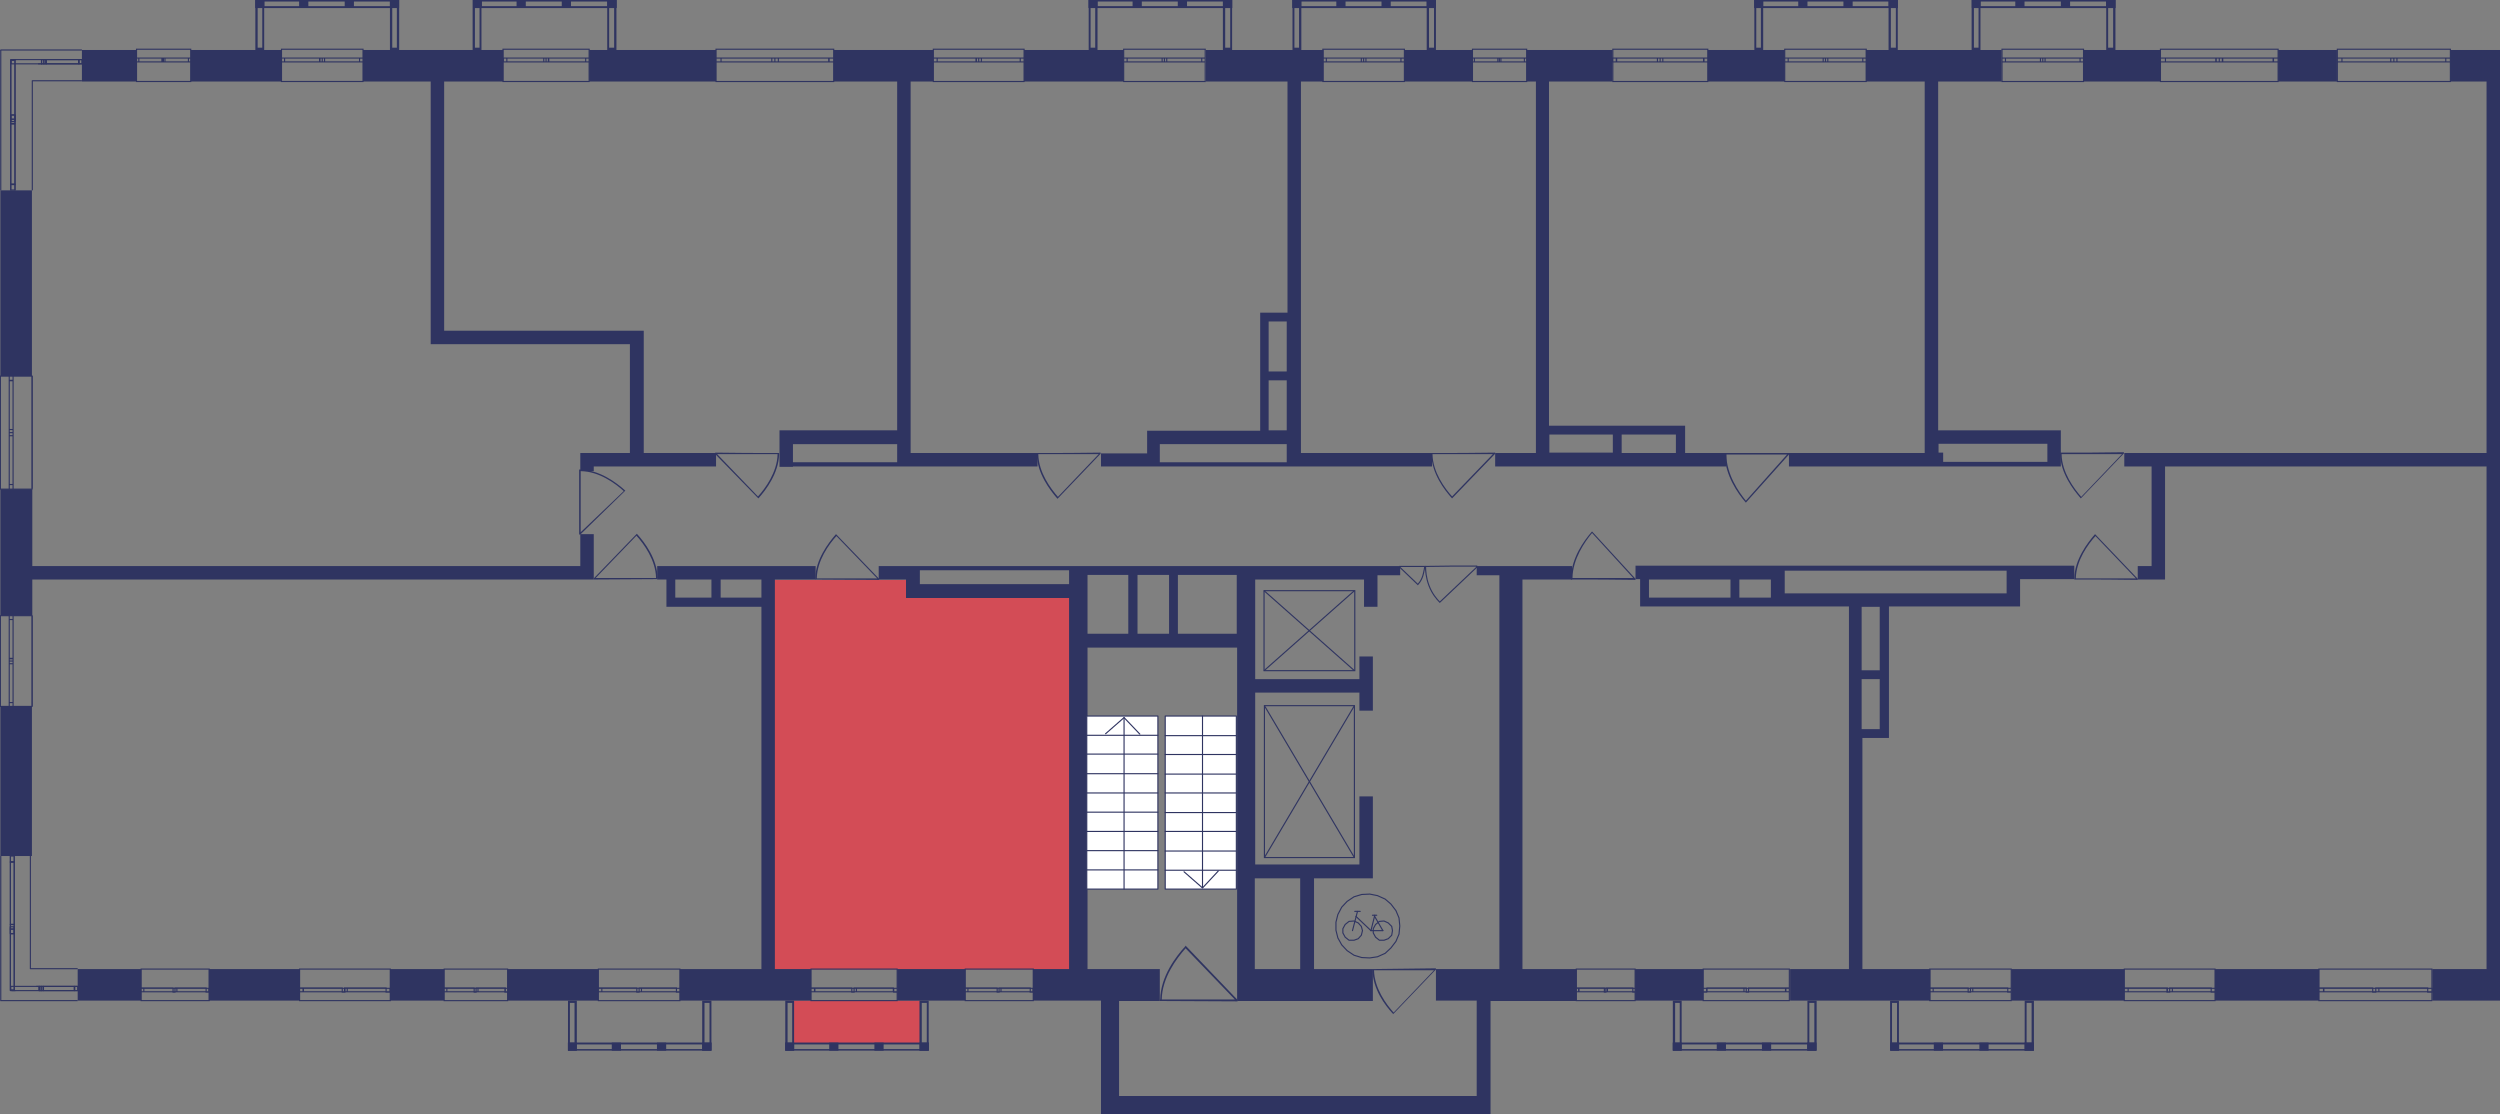 <?xml version="1.0" encoding="utf-8"?>
<!-- Generator: Adobe Illustrator 22.1.0, SVG Export Plug-In . SVG Version: 6.00 Build 0)  -->
<svg version="1.1" id="Слой_6" xmlns="http://www.w3.org/2000/svg" xmlns:xlink="http://www.w3.org/1999/xlink" x="0px" y="0px"
	 viewBox="0 0 650.1 289.7" style="enable-background:new 0 0 650.1 289.7;" xml:space="preserve">
<rect x="0" y="0" width="650.1" height="289.7" fill="#808080" stroke="none"/>
<rect x="206.1" y="260.2" style="fill:#D34C56;" width="33.2" height="11.1"/>
<path style="fill:#D34C56;" d="M280.4,154.3c-14.5,0-29,0-43.6,0c0-1.2,0-2.4,0-3.5c-12.2,0-24.3,0-36.5,0
	c-0.4,19.2-0.8,38.5-1.2,57.7c0,2,0,3.9,0,5.9c0,12.6,0,25.1,0,37.7c27.1,0,54.2,0,81.3,0c0-13.3,0-26.7,0-40c0-2,0-3.9,0-5.9
	C280.4,188.8,280.4,171.5,280.4,154.3z"/>
<g>
	<rect x="576" y="252" style="fill:#2F3461;" width="27.1" height="8.2"/>
	<rect x="523" y="252" style="fill:#2F3461;" width="29.4" height="8.2"/>
	<rect x="425.2" y="252" style="fill:#2F3461;" width="17.7" height="8.2"/>
	<rect x="233.3" y="252" style="fill:#2F3461;" width="17.7" height="8.2"/>
	<rect x="132" y="252" style="fill:#2F3461;" width="23.6" height="8.2"/>
	<rect x="101.4" y="252" style="fill:#2F3461;" width="14.1" height="8.2"/>
	<rect x="54.3" y="252" style="fill:#2F3461;" width="23.6" height="8.2"/>
	<rect x="20.2" y="252" style="fill:#2F3461;" width="16.5" height="8.2"/>
	<rect x="21.3" y="13" style="fill:#2F3461;" width="14.1" height="8.2"/>
	<rect x="49.6" y="13" style="fill:#2F3461;" width="23.6" height="8.2"/>
	<polygon style="fill:#2F3461;" points="112,21.2 112,86 112,89.5 115.5,89.5 163.8,89.5 163.8,117.8 150.9,117.8 150.9,120.1 
		150.9,121.3 150.9,122.5 154.4,122.5 154.4,121.3 186.2,121.3 186.2,117.8 167.4,117.8 167.4,86 165,86 163.8,86 115.5,86 
		115.5,21.2 130.9,21.2 130.9,13 94.4,13 94.4,21.2 	"/>
	<rect x="153.2" y="13" style="fill:#2F3461;" width="33" height="8.2"/>
	<rect x="266.3" y="13" style="fill:#2F3461;" width="25.9" height="8.2"/>
	<rect x="365.2" y="13" style="fill:#2F3461;" width="17.7" height="8.2"/>
	<rect x="444.1" y="13" style="fill:#2F3461;" width="20" height="8.2"/>
	<rect x="541.8" y="13" style="fill:#2F3461;" width="20" height="8.2"/>
	<rect x="592.4" y="13" style="fill:#2F3461;" width="15.3" height="8.2"/>
	<polygon style="fill:#2F3461;" points="637.2,13 637.2,21.2 646.6,21.2 646.6,117.8 563,117.8 559.5,117.8 552.4,117.8 
		552.4,121.3 559.5,121.3 559.5,147.2 555.9,147.2 555.9,150.7 563,150.7 563,149.5 563,147.2 563,121.3 646.6,121.3 646.6,252 
		632.5,252 632.5,260.2 650.1,260.2 650.1,253.2 650.1,252 650.1,21.2 650.1,18.8 650.1,13 	"/>
	<path style="fill:#2F3461;" d="M484.1,191.9h7.1v-1.2v-1.2v-31.8h34.1v-2.4v-1.2v-3.5h14.1v-3.5H523h-1.2h-57.7h-3.5h-35.3v3.5h1.2
		v4.7v2.4h2.4h31.8h2.4h17.7v17.7v2.4V252h-15.3v8.2h36.5V252h-17.7V191.9z M484.1,189.6v-13h4.7v13H484.1z M428.8,150.7H450v4.7
		h-21.2V150.7z M452.3,155.4v-4.7h8.2v3.5v1.2H452.3z M464.1,154.3v-3.5v-2.4h57.7v2.4v3.5h-37.7h-3.5H464.1z M488.8,157.8v16.5
		h-4.7v-16.5H488.8z"/>
	<rect x="0.1" y="49.5" style="fill:#2F3461;" width="8.2" height="48.3"/>
	<rect x="0.1" y="183.7" style="fill:#2F3461;" width="8.2" height="38.9"/>
	<path style="fill:#2F3461;" d="M505.3,121.3h27.1h3.5v-9.4h-1.2h-2.4h-28.3V21.2h16.5V13h-35.3v8.2h15.3v96.6h-35.3v3.5h38.9H505.3
		z M504.1,115.4h28.3v4.7h-27.1v-2.4h-1.2V115.4z"/>
	<path style="fill:#2F3461;" d="M448.8,117.8h-10.6v-7.1h-2.4v0h-33V21.2h16.5V13H397v8.2h2.4v96.6h-10.6v3.5h60.1V117.8z
		 M435.8,117.8h-14.1V113h14.1V117.8z M402.9,113h16.5v4.7h-16.5V113z"/>
	<path style="fill:#2F3461;" d="M286.3,117.8v3.5h11.8h2.4h1.2h33h1.2h36.5v-3.5h-34.1V21.2h5.9V13h-30.6v8.2h21.2v60.1h-4.7h-2.4
		v2.4v28.3h-25.9h-3.5v3.5v2.4H286.3z M334.6,83.6v13h-4.7v-13H334.6z M329.9,98.9h4.7v13h-4.7V98.9z M334.6,115.4v2.4v1.2v1.2h-33
		v-4.7H334.6z"/>
	<path style="fill:#2F3461;" d="M206.2,121.3h27.1h1.2h35.3v-3.5h-33V21.2h5.9V13h-25.9v8.2h16.5v90.7h-30.6v1.2v2.4v5.9h1.2H206.2z
		 M233.3,115.4v2.4v2.4h-27.1v-4.7H233.3z"/>
	<polygon style="fill:#2F3461;" points="150.9,150.7 153.2,150.7 154.4,150.7 154.4,138.9 150.9,138.9 150.9,147.2 8.4,147.2 
		8.4,127.2 0.1,127.2 0.1,160.1 8.4,160.1 8.4,150.7 	"/>
	<path style="fill:#2F3461;" d="M170.9,150.7h2.4v4.7v2.4h2.4h9.4h2.4H198V252h-21.2v8.2h34.1V252h-9.4V150.7h10.6v-3.5h-41.2V150.7
		z M175.6,155.4v-4.7h9.4v4.7H175.6z M198,155.4h-10.6v-4.7H198V155.4z"/>
	<path style="fill:#2F3461;" d="M395.8,150.7h13v-3.5h-14.1h-3.5H384v2.4h5.9V252h-16.5v8.2H384V285h-93v-24.7h10.6V252h-18.8v-83.6
		h38.9V252v1.2v7.1h35.3V252h-15.3v-23.6h15.3v-1.2v-2.4v-17.7h-3.5v17.7h-27.1v-44.7h27.1v4.7h3.5v-14.1h-3.5v5.9h-27.1v-25.9h28.3
		v7.1h3.5v-8.2h5.9v-2.4h-7.1h-2.4h-29.4H324h-41.2H278h-38.9h-2.4h-8.2v3.5h7.1v1.2v2.4v1.2H278V252h-9.4v8.2h17.7V285v2.4v2.4
		h101.3v-1.2V285v-24.7h22.4V252h-14.1V150.7z M338.1,228.4V252h-11.8v-23.6H338.1z M321.6,149.5v15.3h-15.3v-15.3H321.6z
		 M304,149.5v15.3h-8.2v-15.3H304z M293.4,149.5v15.3h-10.6v-15.3H293.4z M239.2,151.9v-1.2v-2.4H278v1.2v2.4H239.2z"/>
</g>
<g>
	<path style="fill:none;stroke:#2F3461;stroke-width:0.294;stroke-miterlimit:10;" d="M561.8,12.8l30.6,0v8.4l-30.6,0V12.8z
		 M592.4,12.8l-30.6,0 M592.4,21.2l-30.6,0 M592.4,15.1h-1.3v1h1.3V15.1z M577.1,16.1h0.8v-1h-0.8V16.1z M591.2,15.1l-13.2,0v1h13.2
		V15.1z M577.1,15.1h-0.9v1h0.9V15.1z M561.8,16.1h1.3v-1h-1.3V16.1z M576.3,15.1h-13.2v1h13.2V15.1z M592.4,15.1h-1.3 M591.2,15.1
		v1 M591.2,16.1h1.3 M577.1,16.1h0.8 M578,16.1v-1 M578,15.1h-0.8 M591.2,15.1l-13.2,0 M578,16.1h13.2 M577.1,15.1h-0.9 M576.3,15.1
		v1 M576.3,16.1h0.9 M561.8,16.1h1.3 M563.1,16.1v-1 M563.1,15.1h-1.3 M576.3,15.1h-13.2 M563.1,16.1h13.2"/>
</g>
<g>
	<line style="fill:none;stroke:#2F3461;stroke-width:0.294;stroke-miterlimit:10;" x1="21.3" y1="13" x2="0.1" y2="13"/>
	<line style="fill:none;stroke:#2F3461;stroke-width:0.294;stroke-miterlimit:10;" x1="21.3" y1="21" x2="8.4" y2="21"/>
	<rect x="20.5" y="15.5" style="fill:none;stroke:#2F3461;stroke-width:0.294;stroke-miterlimit:10;" width="0.8" height="1.1"/>
	<rect x="11.4" y="15.5" style="fill:none;stroke:#2F3461;stroke-width:0.294;stroke-miterlimit:10;" width="0.6" height="1.1"/>
	<rect x="12" y="15.5" style="fill:none;stroke:#2F3461;stroke-width:0.294;stroke-miterlimit:10;" width="8.5" height="1.1"/>
	<rect x="10.8" y="15.5" style="fill:none;stroke:#2F3461;stroke-width:0.294;stroke-miterlimit:10;" width="0.6" height="1.1"/>
	<rect x="2.9" y="15.5" style="fill:none;stroke:#2F3461;stroke-width:0.294;stroke-miterlimit:10;" width="7.9" height="1.1"/>
	<line style="fill:none;stroke:#2F3461;stroke-width:0.294;stroke-miterlimit:10;" x1="21.3" y1="15.5" x2="20.5" y2="15.5"/>
	<line style="fill:none;stroke:#2F3461;stroke-width:0.294;stroke-miterlimit:10;" x1="20.5" y1="15.5" x2="20.5" y2="16.6"/>
	<line style="fill:none;stroke:#2F3461;stroke-width:0.294;stroke-miterlimit:10;" x1="20.5" y1="16.6" x2="21.3" y2="16.6"/>
	<line style="fill:none;stroke:#2F3461;stroke-width:0.294;stroke-miterlimit:10;" x1="10.5" y1="16.6" x2="11.2" y2="16.6"/>
	<line style="fill:none;stroke:#2F3461;stroke-width:0.294;stroke-miterlimit:10;" x1="11.9" y1="16.6" x2="11.9" y2="15.5"/>
	<line style="fill:none;stroke:#2F3461;stroke-width:0.294;stroke-miterlimit:10;" x1="11.9" y1="15.5" x2="11.4" y2="15.5"/>
	<line style="fill:none;stroke:#2F3461;stroke-width:0.294;stroke-miterlimit:10;" x1="20.5" y1="15.5" x2="12" y2="15.5"/>
	<line style="fill:none;stroke:#2F3461;stroke-width:0.294;stroke-miterlimit:10;" x1="11.2" y1="16.6" x2="20.5" y2="16.6"/>
	<line style="fill:none;stroke:#2F3461;stroke-width:0.294;stroke-miterlimit:10;" x1="11.4" y1="15.5" x2="10.8" y2="15.5"/>
	<line style="fill:none;stroke:#2F3461;stroke-width:0.294;stroke-miterlimit:10;" x1="10.8" y1="15.5" x2="10.8" y2="16.6"/>
	<line style="fill:none;stroke:#2F3461;stroke-width:0.294;stroke-miterlimit:10;" x1="9.9" y1="16.6" x2="10.5" y2="16.6"/>
	<line style="fill:none;stroke:#2F3461;stroke-width:0.294;stroke-miterlimit:10;" x1="0.2" y1="13" x2="0.2" y2="49.5"/>
	<line style="fill:none;stroke:#2F3461;stroke-width:0.294;stroke-miterlimit:10;" x1="8.4" y1="20.9" x2="8.4" y2="49.5"/>
	<rect x="2.8" y="29.9" style="fill:none;stroke:#2F3461;stroke-width:0.294;stroke-miterlimit:10;" width="1.1" height="1.1"/>
	<rect x="2.8" y="15.7" style="fill:none;stroke:#2F3461;stroke-width:0.294;stroke-miterlimit:10;" width="1.1" height="15.9"/>
	<rect x="2.8" y="31" style="fill:none;stroke:#2F3461;stroke-width:0.294;stroke-miterlimit:10;" width="1.1" height="1.1"/>
	<rect x="2.8" y="47.9" style="fill:none;stroke:#2F3461;stroke-width:0.294;stroke-miterlimit:10;" width="1.1" height="1.5"/>
	<rect x="2.8" y="32.2" style="fill:none;stroke:#2F3461;stroke-width:0.294;stroke-miterlimit:10;" width="1.1" height="15.8"/>
	<line style="fill:none;stroke:#2F3461;stroke-width:0.294;stroke-miterlimit:10;" x1="3.2" y1="15.5" x2="4.2" y2="15.5"/>
	<line style="fill:none;stroke:#2F3461;stroke-width:0.294;stroke-miterlimit:10;" x1="3.9" y1="31" x2="3.9" y2="29.9"/>
	<line style="fill:none;stroke:#2F3461;stroke-width:0.294;stroke-miterlimit:10;" x1="3.9" y1="29.9" x2="2.8" y2="29.9"/>
	<line style="fill:none;stroke:#2F3461;stroke-width:0.294;stroke-miterlimit:10;" x1="2.8" y1="29.9" x2="2.8" y2="31"/>
	<line style="fill:none;stroke:#2F3461;stroke-width:0.294;stroke-miterlimit:10;" x1="2.8" y1="15.4" x2="2.8" y2="31.6"/>
	<line style="fill:none;stroke:#2F3461;stroke-width:0.294;stroke-miterlimit:10;" x1="3.9" y1="31.6" x2="3.9" y2="15.4"/>
	<line style="fill:none;stroke:#2F3461;stroke-width:0.294;stroke-miterlimit:10;" x1="2.8" y1="31" x2="2.8" y2="32.2"/>
	<line style="fill:none;stroke:#2F3461;stroke-width:0.294;stroke-miterlimit:10;" x1="2.8" y1="32.2" x2="3.9" y2="32.2"/>
	<line style="fill:none;stroke:#2F3461;stroke-width:0.294;stroke-miterlimit:10;" x1="3.9" y1="32.2" x2="3.9" y2="31"/>
	<line style="fill:none;stroke:#2F3461;stroke-width:0.294;stroke-miterlimit:10;" x1="3.9" y1="49.5" x2="3.9" y2="47.9"/>
	<line style="fill:none;stroke:#2F3461;stroke-width:0.294;stroke-miterlimit:10;" x1="3.9" y1="47.9" x2="2.8" y2="47.9"/>
	<line style="fill:none;stroke:#2F3461;stroke-width:0.294;stroke-miterlimit:10;" x1="2.8" y1="47.9" x2="2.8" y2="49.5"/>
	<line style="fill:none;stroke:#2F3461;stroke-width:0.294;stroke-miterlimit:10;" x1="2.8" y1="32.2" x2="2.8" y2="47.9"/>
	<line style="fill:none;stroke:#2F3461;stroke-width:0.294;stroke-miterlimit:10;" x1="3.9" y1="47.9" x2="3.9" y2="32.2"/>
</g>
<g>
	<path style="fill:none;stroke:#2F3461;stroke-width:0.294;stroke-miterlimit:10;" d="M637.2,12.8l-29.4,0v8.4l29.4,0V12.8z
		 M607.8,12.8l29.4,0 M607.8,21.2l29.4,0 M607.8,15.1h1.2v1h-1.2V15.1z M622.5,16.1h-0.8v-1h0.8V16.1z M609,15.1h12.7v1H609V15.1z
		 M622.5,15.1l0.8,0v1h-0.8V15.1z M637.2,16.1H636v-1h1.2V16.1z M623.3,15.1H636v1h-12.7V15.1z M607.8,15.1h1.2 M609,15.1v1
		 M609,16.1h-1.2 M622.5,16.1h-0.8 M621.7,16.1v-1 M621.7,15.1h0.8 M609,15.1h12.7 M621.7,16.1H609 M622.5,15.1l0.8,0 M623.3,15.1v1
		 M623.3,16.1h-0.8 M637.2,16.1H636 M636,16.1v-1 M636,15.1h1.2 M623.3,15.1H636 M636,16.1h-12.7"/>
</g>
<g>
	<path style="fill:none;stroke:#2F3461;stroke-width:0.294;stroke-miterlimit:10;" d="M520.6,12.8l21.2,0v8.4l-21.2,0V12.8z
		 M541.8,12.8l-21.2,0 M541.8,21.2l-21.2,0 M541.8,15.1h-0.9v1h0.9V15.1z M531.2,16.1h0.6v-1h-0.6V16.1z M540.9,15.1l-9.1,0v1h9.1
		V15.1z M531.2,15.1h-0.6v1h0.6V15.1z M520.6,16.1h0.9v-1h-0.9V16.1z M530.6,15.1h-9.1v1h9.1V15.1z M541.8,15.1h-0.9 M540.9,15.1v1
		 M540.9,16.1h0.9 M531.2,16.1h0.6 M531.8,16.1v-1 M531.8,15.1h-0.6 M540.9,15.1l-9.1,0 M531.8,16.1h9.1 M531.2,15.1h-0.6
		 M530.6,15.1v1 M530.6,16.1h0.6 M520.6,16.1h0.9 M521.5,16.1v-1 M521.5,15.1h-0.9 M530.6,15.1h-9.1 M521.5,16.1h9.1"/>
</g>
<g>
	<path style="fill:none;stroke:#2F3461;stroke-width:0.294;stroke-miterlimit:10;" d="M444.1,12.8l-24.7,0v8.4l24.7,0V12.8z
		 M419.3,12.8l24.7,0 M419.3,21.2l24.7,0 M419.3,15.1h1v1h-1V15.1z M431.7,16.1H431v-1h0.7V16.1z M420.4,15.1H431v1h-10.7V15.1z
		 M431.7,15.1h0.7v1h-0.7V15.1z M444.1,16.1h-1v-1h1V16.1z M432.4,15.1l10.6,0v1h-10.6V15.1z M419.3,15.1h1 M420.4,15.1v1
		 M420.4,16.1h-1 M431.7,16.1H431 M431,16.1v-1 M431,15.1h0.7 M420.4,15.1H431 M431,16.1h-10.7 M431.7,15.1h0.7 M432.4,15.1v1
		 M432.4,16.1h-0.7 M444.1,16.1h-1 M443.1,16.1v-1 M443.1,15.1h1 M432.4,15.1l10.6,0 M443.1,16.1h-10.6"/>
</g>
<g>
	<path style="fill:none;stroke:#2F3461;stroke-width:0.294;stroke-miterlimit:10;" d="M397,12.8l-14.1,0v8.4l14.1,0V12.8z
		 M382.8,12.8l14.1,0 M382.8,21.2l14.1,0 M382.8,15.1h0.6v1h-0.6V15.1z M389.9,16.1h-0.4v-1h0.4V16.1z M383.4,15.1l6.1,0v1h-6.1
		V15.1z M389.9,15.1h0.4v1h-0.4V15.1z M397,16.1h-0.6v-1h0.6V16.1z M390.3,15.1l6.1,0v1h-6.1V15.1z M382.8,15.1h0.6 M383.4,15.1v1
		 M383.4,16.1h-0.6 M389.9,16.1h-0.4 M389.5,16.1v-1 M389.5,15.1h0.4 M383.4,15.1l6.1,0 M389.5,16.1h-6.1 M389.9,15.1h0.4
		 M390.3,15.1v1 M390.3,16.1h-0.4 M397,16.1h-0.6 M396.4,16.1v-1 M396.4,15.1h0.6 M390.3,15.1l6.1,0 M396.4,16.1h-6.1"/>
</g>
<g>
	<path style="fill:none;stroke:#2F3461;stroke-width:0.294;stroke-miterlimit:10;" d="M365.2,12.8l-21.2,0v8.4l21.2,0V12.8z
		 M344,12.8l21.2,0 M344,21.2l21.2,0 M344,15.1h0.9v1H344V15.1z M354.6,16.1H354v-1h0.6V16.1z M344.9,15.1h9.1v1h-9.1V15.1z
		 M354.6,15.1l0.6,0v1h-0.6V15.1z M365.2,16.1h-0.9v-1h0.9V16.1z M355.2,15.1h9.1v1h-9.1V15.1z M344,15.1h0.9 M344.9,15.1v1
		 M344.9,16.1H344 M354.6,16.1H354 M354,16.1v-1 M354,15.1h0.6 M344.9,15.1h9.1 M354,16.1h-9.1 M354.6,15.1l0.6,0 M355.2,15.1v1
		 M355.2,16.1h-0.6 M365.2,16.1h-0.9 M364.3,16.1v-1 M364.3,15.1h0.9 M355.2,15.1h9.1 M364.3,16.1h-9.1"/>
</g>
<g>
	<path style="fill:none;stroke:#2F3461;stroke-width:0.294;stroke-miterlimit:10;" d="M313.4,12.8l-21.2,0v8.4l21.2,0V12.8z
		 M292.2,12.8l21.2,0 M292.2,21.2l21.2,0 M292.2,15.1h0.9v1h-0.9V15.1z M302.8,16.1h-0.6v-1h0.6V16.1z M293.1,15.1l9.1,0v1h-9.1
		V15.1z M302.8,15.1h0.6v1h-0.6V15.1z M313.4,16.1h-0.9v-1h0.9V16.1z M303.4,15.1l9.1,0v1l-9.1,0V15.1z M292.2,15.1h0.9 M293.1,15.1
		v1 M293.1,16.1h-0.9 M302.8,16.1h-0.6 M302.2,16.1v-1 M302.2,15.1h0.6 M293.1,15.1l9.1,0 M302.2,16.1h-9.1 M302.8,15.1h0.6
		 M303.4,15.1v1 M303.4,16.1h-0.6 M313.4,16.1h-0.9 M312.5,16.1v-1 M312.5,15.1h0.9 M303.4,15.1l9.1,0 M312.5,16.1l-9.1,0"/>
</g>
<g>
	<path style="fill:none;stroke:#2F3461;stroke-width:0.294;stroke-miterlimit:10;" d="M266.3,12.8l-23.6,0v8.4l23.6,0V12.8z
		 M242.7,12.8l23.6,0 M242.7,21.2l23.6,0 M242.7,15.1h1v1h-1V15.1z M254.5,16.1h-0.7v-1h0.7V16.1z M243.7,15.1l10.2,0v1l-10.2,0
		V15.1z M254.5,15.1h0.7v1h-0.7V15.1z M266.3,16.1h-1v-1l1,0V16.1z M255.2,15.1h10.1v1h-10.1V15.1z M242.7,15.1h1 M243.7,15.1v1
		 M243.7,16.1h-1 M254.5,16.1h-0.7 M253.9,16.1v-1 M253.9,15.1h0.7 M243.7,15.1l10.2,0 M253.9,16.1l-10.2,0 M254.5,15.1h0.7
		 M255.2,15.1v1 M255.2,16.1h-0.7 M266.3,16.1h-1 M265.3,16.1v-1 M265.3,15.1l1,0 M255.2,15.1h10.1 M265.3,16.1h-10.1"/>
</g>
<g>
	<path style="fill:none;stroke:#2F3461;stroke-width:0.294;stroke-miterlimit:10;" d="M216.8,12.8l-30.6,0v8.4h30.6V12.8z
		 M186.2,12.8l30.6,0 M186.2,21.2h30.6 M186.2,15.1h1.3v1h-1.3V15.1z M201.5,16.1h-0.8v-1h0.8V16.1z M187.5,15.1l13.2,0v1l-13.2,0
		V15.1z M201.5,15.1h0.9v1h-0.9V15.1z M216.8,16.1h-1.3v-1h1.3V16.1z M202.4,15.1h13.2v1h-13.2V15.1z M186.2,15.1h1.3 M187.5,15.1v1
		 M187.5,16.1h-1.3 M201.5,16.1h-0.8 M200.7,16.1v-1 M200.7,15.1h0.8 M187.5,15.1l13.2,0 M200.7,16.1l-13.2,0 M201.5,15.1h0.9
		 M202.4,15.1v1 M202.4,16.1h-0.9 M216.8,16.1h-1.3 M215.5,16.1v-1 M215.5,15.1h1.3 M202.4,15.1h13.2 M215.5,16.1h-13.2"/>
</g>
<g>
	<path style="fill:none;stroke:#2F3461;stroke-width:0.294;stroke-miterlimit:10;" d="M153.2,12.8l-22.4,0v8.4l22.4,0V12.8z
		 M130.9,12.8l22.4,0 M130.9,21.2l22.4,0 M130.9,15.1h0.9v1h-0.9V15.1z M142,16.1h-0.6v-1h0.6V16.1z M131.8,15.1l9.6,0v1h-9.6V15.1z
		 M142,15.1h0.6v1H142V15.1z M153.2,16.1h-0.9v-1h0.9V16.1z M142.7,15.1l9.6,0v1l-9.6,0V15.1z M130.9,15.1h0.9 M131.8,15.1v1
		 M131.8,16.1h-0.9 M142,16.1h-0.6 M141.4,16.1v-1 M141.4,15.1h0.6 M131.8,15.1l9.6,0 M141.4,16.1h-9.6 M142,15.1h0.6 M142.7,15.1v1
		 M142.7,16.1H142 M153.2,16.1h-0.9 M152.3,16.1v-1 M152.3,15.1h0.9 M142.7,15.1l9.6,0 M152.3,16.1l-9.6,0"/>
</g>
<g>
	<path style="fill:none;stroke:#2F3461;stroke-width:0.294;stroke-miterlimit:10;" d="M94.4,12.8l-21.2,0v8.4l21.2,0V12.8z
		 M73.2,12.8l21.2,0 M73.2,21.2l21.2,0 M73.2,15.1H74v1h-0.9V15.1z M83.8,16.1h-0.6v-1h0.6V16.1z M74,15.1h9.1v1H74V15.1z
		 M83.8,15.1h0.6v1h-0.6V15.1z M94.4,16.1h-0.9v-1h0.9V16.1z M84.4,15.1l9.1,0v1h-9.1V15.1z M73.2,15.1H74 M74,15.1v1 M74,16.1h-0.9
		 M83.8,16.1h-0.6 M83.2,16.1v-1 M83.2,15.1h0.6 M74,15.1h9.1 M83.2,16.1H74 M83.8,15.1h0.6 M84.4,15.1v1 M84.4,16.1h-0.6
		 M94.4,16.1h-0.9 M93.5,16.1v-1 M93.5,15.1h0.9 M84.4,15.1l9.1,0 M93.5,16.1h-9.1"/>
</g>
<g>
	<path style="fill:none;stroke:#2F3461;stroke-width:0.294;stroke-miterlimit:10;" d="M54.3,260.2H36.7V252h17.7V260.2z
		 M36.7,260.2h17.7 M36.7,252h17.7 M36.7,257.9h0.7v-1h-0.7V257.9z M45.5,257H45v1h0.5V257z M37.4,257.9H45v-1h-7.6V257.9z
		 M45.5,257.9H46v-1h-0.5V257.9z M54.3,257h-0.7v1h0.7V257z M46,257.9h7.6v-1H46V257.9z M36.7,257.9h0.7 M37.4,257.9v-1 M37.4,257
		h-0.7 M45.5,257H45 M45,257v1 M45,257.9h0.5 M37.4,257.9H45 M45,257h-7.6 M45.5,257.9H46 M46,257.9v-1 M46,257h-0.5 M54.3,257h-0.7
		 M53.6,257v1 M53.6,257.9h0.7 M46,257.9h7.6 M53.6,257H46"/>
</g>
<g>
	<path style="fill:none;stroke:#2F3461;stroke-width:0.294;stroke-miterlimit:10;" d="M101.4,260.2H77.9V252h23.6V260.2z
		 M77.9,260.2h23.6 M77.9,252h23.6 M77.9,257.9h1v-1h-1V257.9z M89.6,257H89v1h0.7V257z M78.8,257.9H89v-1H78.8V257.9z M89.6,257.9
		h0.7v-1h-0.7V257.9z M101.4,257h-1v1h1V257z M90.3,257.9h10.1v-1H90.3V257.9z M77.9,257.9h1 M78.8,257.9v-1 M78.8,257h-1 M89.6,257
		H89 M89,257v1 M89,257.9h0.7 M78.8,257.9H89 M89,257H78.8 M89.6,257.9h0.7 M90.3,257.9v-1 M90.3,257h-0.7 M101.4,257h-1 M100.4,257
		v1 M100.4,257.9h1 M90.3,257.9h10.1 M100.4,257H90.3"/>
</g>
<g>
	<path style="fill:none;stroke:#2F3461;stroke-width:0.294;stroke-miterlimit:10;" d="M176.8,260.2h-21.2V252h21.2V260.2z
		 M155.6,260.2h21.2 M155.6,252h21.2 M155.6,257.9h0.9v-1h-0.9V257.9z M166.2,257h-0.6v1h0.6V257z M156.5,257.9h9.1v-1h-9.1V257.9z
		 M166.2,257.9h0.6v-1h-0.6V257.9z M176.8,257h-0.9v1h0.9V257z M166.8,257.9h9.1v-1h-9.1V257.9z M155.6,257.9h0.9 M156.5,257.9v-1
		 M156.5,257h-0.9 M166.2,257h-0.6 M165.6,257v1 M165.6,257.9h0.6 M156.5,257.9h9.1 M165.6,257h-9.1 M166.2,257.9h0.6 M166.8,257.9
		v-1 M166.8,257h-0.6 M176.8,257h-0.9 M175.9,257v1 M175.9,257.9h0.9 M166.8,257.9h9.1 M175.9,257h-9.1"/>
</g>
<g>
	<path style="fill:none;stroke:#2F3461;stroke-width:0.294;stroke-miterlimit:10;" d="M233.3,260.2h-22.4V252l22.4,0V260.2z
		 M210.9,260.2h22.4 M210.9,252l22.4,0 M210.9,257.9h0.9v-1h-0.9V257.9z M222.1,257h-0.6v1h0.6V257z M211.9,257.9h9.6v-1h-9.6V257.9
		z M222.1,257.9h0.6v-1h-0.6V257.9z M233.3,257h-0.9v1h0.9V257z M222.7,257.9h9.6v-1h-9.6V257.9z M210.9,257.9h0.9 M211.9,257.9v-1
		 M211.9,257h-0.9 M222.1,257h-0.6 M221.5,257v1 M221.5,257.9h0.6 M211.9,257.9h9.6 M221.5,257h-9.6 M222.1,257.9h0.6 M222.7,257.9
		v-1 M222.7,257h-0.6 M233.3,257h-0.9 M232.4,257v1 M232.4,257.9h0.9 M222.7,257.9h9.6 M232.4,257h-9.6"/>
</g>
<g>
	<path style="fill:none;stroke:#2F3461;stroke-width:0.294;stroke-miterlimit:10;" d="M268.6,260.2H251V252l17.7,0V260.2z
		 M251,260.2h17.7 M251,252l17.7,0 M251,257.9h0.7v-1H251V257.9z M259.8,257h-0.5v1h0.5V257z M251.7,257.9h7.6v-1h-7.6V257.9z
		 M259.8,257.9h0.5v-1h-0.5V257.9z M268.6,257h-0.7v1h0.7V257z M260.3,257.9h7.6v-1h-7.6V257.9z M251,257.9h0.7 M251.7,257.9v-1
		 M251.7,257H251 M259.8,257h-0.5 M259.3,257v1 M259.3,257.9h0.5 M251.7,257.9h7.6 M259.3,257h-7.6 M259.8,257.9h0.5 M260.3,257.9
		v-1 M260.3,257h-0.5 M268.6,257h-0.7 M267.9,257v1 M267.9,257.9h0.7 M260.3,257.9h7.6 M267.9,257h-7.6"/>
</g>
<g>
	<path style="fill:none;stroke:#2F3461;stroke-width:0.294;stroke-miterlimit:10;" d="M425.2,260.2h-15.3V252h15.3V260.2z
		 M409.9,260.2h15.3 M409.9,252h15.3 M409.9,257.9h0.6v-1h-0.6V257.9z M417.6,257h-0.4v1h0.4V257z M410.6,257.9h6.6v-1h-6.6V257.9z
		 M417.6,257.9h0.4v-1h-0.4V257.9z M425.2,257h-0.6v1h0.6V257z M418,257.9h6.6v-1H418V257.9z M409.9,257.9h0.6 M410.6,257.9v-1
		 M410.6,257h-0.6 M417.6,257h-0.4 M417.2,257v1 M417.2,257.9h0.4 M410.6,257.9h6.6 M417.2,257h-6.6 M417.6,257.9h0.4 M418,257.9v-1
		 M418,257h-0.4 M425.2,257h-0.6 M424.6,257v1 M424.6,257.9h0.6 M418,257.9h6.6 M424.6,257H418"/>
</g>
<g>
	<path style="fill:none;stroke:#2F3461;stroke-width:0.294;stroke-miterlimit:10;" d="M442.9,260.2h22.4V252h-22.4V260.2z
		 M465.3,260.2h-22.4 M465.3,252h-22.4 M465.3,257.9h-0.9v-1h0.9V257.9z M454.1,257h0.6v1h-0.6V257z M464.3,257.9h-9.6v-1h9.6V257.9
		z M454.1,257.9h-0.6v-1h0.6V257.9z M442.9,257h0.9v1h-0.9V257z M453.5,257.9h-9.6v-1h9.6V257.9z M465.3,257.9h-0.9 M464.3,257.9v-1
		 M464.3,257h0.9 M454.1,257h0.6 M454.7,257v1 M454.7,257.9h-0.6 M464.3,257.9h-9.6 M454.7,257h9.6 M454.1,257.9h-0.6 M453.5,257.9
		v-1 M453.5,257h0.6 M442.9,257h0.9 M443.8,257v1 M443.8,257.9h-0.9 M453.5,257.9h-9.6 M443.8,257h9.6"/>
</g>
<g>
	<path style="fill:none;stroke:#2F3461;stroke-width:0.294;stroke-miterlimit:10;" d="M523,260.2h-21.2V252H523V260.2z
		 M501.8,260.2H523 M501.8,252H523 M501.8,257.9h0.9v-1h-0.9V257.9z M512.4,257h-0.6v1h0.6V257z M502.7,257.9h9.1v-1h-9.1V257.9z
		 M512.4,257.9h0.6v-1h-0.6V257.9z M523,257h-0.9v1h0.9V257z M513,257.9h9.1v-1H513V257.9z M501.8,257.9h0.9 M502.7,257.9v-1
		 M502.7,257h-0.9 M512.4,257h-0.6 M511.8,257v1 M511.8,257.9h0.6 M502.7,257.9h9.1 M511.8,257h-9.1 M512.4,257.9h0.6 M513,257.9v-1
		 M513,257h-0.6 M523,257h-0.9 M522.1,257v1 M522.1,257.9h0.9 M513,257.9h9.1 M522.1,257H513"/>
</g>
<g>
	<path style="fill:none;stroke:#2F3461;stroke-width:0.294;stroke-miterlimit:10;" d="M576,260.2h-23.6V252H576V260.2z
		 M552.4,260.2H576 M552.4,252H576 M552.4,257.9h1v-1h-1V257.9z M564.2,257h-0.7v1h0.7V257z M553.4,257.9h10.2v-1h-10.2V257.9z
		 M564.2,257.9h0.7v-1h-0.7V257.9z M576,257h-1v1h1V257z M564.9,257.9H575v-1h-10.1V257.9z M552.4,257.9h1 M553.4,257.9v-1
		 M553.4,257h-1 M564.2,257h-0.7 M563.5,257v1 M563.5,257.9h0.7 M553.4,257.9h10.2 M563.5,257h-10.2 M564.2,257.9h0.7 M564.9,257.9
		v-1 M564.9,257h-0.7 M576,257h-1 M575,257v1 M575,257.9h1 M564.9,257.9H575 M575,257h-10.1"/>
</g>
<g>
	<path style="fill:none;stroke:#2F3461;stroke-width:0.294;stroke-miterlimit:10;" d="M632.5,260.2H603V252h29.4V260.2z M603,260.2
		h29.4 M603,252h29.4 M603,257.9h1.2v-1H603V257.9z M617.8,257H617v1h0.8V257z M604.3,257.9H617v-1h-12.7V257.9z M617.8,257.9h0.8
		v-1h-0.8V257.9z M632.5,257h-1.2v1h1.2V257z M618.6,257.9h12.7v-1h-12.7V257.9z M603,257.9h1.2 M604.3,257.9v-1 M604.3,257H603
		 M617.8,257H617 M617,257v1 M617,257.9h0.8 M604.3,257.9H617 M617,257h-12.7 M617.8,257.9h0.8 M618.6,257.9v-1 M618.6,257h-0.8
		 M632.5,257h-1.2 M631.3,257v1 M631.3,257.9h1.2 M618.6,257.9h12.7 M631.3,257h-12.7"/>
</g>
<g>
	<path style="fill:none;stroke:#2F3461;stroke-width:0.294;stroke-miterlimit:10;" d="M0.1,183.7l0-23.6h8.2l0,23.6H0.1z
		 M0.1,160.1l0,23.6 M8.4,160.1l0,23.6 M2.4,160.1l0,1h1l0-1H2.4z M3.4,171.9l0-0.7h-1l0,0.7H3.4z M2.4,161.1l0,10.2h1l0-10.2H2.4z
		 M2.4,171.9l0,0.7h1l0-0.7H2.4z M3.4,183.7l0-1h-1l0,1H3.4z M2.4,172.6l0,10.1h1l0-10.1H2.4z M2.4,160.1l0,1 M2.4,161.1h1
		 M3.4,161.1l0-1 M3.4,171.9l0-0.7 M3.4,171.3h-1 M2.4,171.3l0,0.7 M2.4,161.1l0,10.2 M3.4,171.3l0-10.2 M2.4,171.9l0,0.7
		 M2.4,172.6h1 M3.4,172.6l0-0.7 M3.4,183.7l0-1 M3.4,182.7h-1 M2.4,182.7l0,1 M2.4,172.6l0,10.1 M3.4,182.7l0-10.1"/>
</g>
<g>
	<path style="fill:none;stroke:#2F3461;stroke-width:0.294;stroke-miterlimit:10;" d="M0.1,127.2l0-29.4l8.2,0l0,29.4H0.1z
		 M0.1,97.7l0,29.4 M8.4,97.7l0,29.4 M2.4,97.7l0,1.2h1l0-1.2H2.4z M3.4,112.5l0-0.8h-1l0,0.8H3.4z M2.4,99l0,12.7h1l0-12.7H2.4z
		 M2.4,112.5l0,0.8h1l0-0.8H2.4z M3.4,127.2l0-1.2h-1l0,1.2H3.4z M2.4,113.3l0,12.7h1l0-12.7H2.4z M2.4,97.7l0,1.2 M2.4,99h1
		 M3.4,99l0-1.2 M3.4,112.5l0-0.8 M3.4,111.7h-1 M2.4,111.7l0,0.8 M2.4,99l0,12.7 M3.4,111.7l0-12.7 M2.4,112.5l0,0.8 M2.4,113.3h1
		 M3.4,113.3l0-0.8 M3.4,127.2l0-1.2 M3.4,126h-1 M2.4,126l0,1.2 M2.4,113.3l0,12.7 M3.4,126l0-12.7"/>
</g>
<g>
	<line style="fill:none;stroke:#2F3461;stroke-width:0.294;stroke-miterlimit:10;" x1="20.2" y1="260.2" x2="0.1" y2="260.2"/>
	<line style="fill:none;stroke:#2F3461;stroke-width:0.294;stroke-miterlimit:10;" x1="20.2" y1="251.9" x2="7.9" y2="251.9"/>
	<rect x="19.4" y="256.5" style="fill:none;stroke:#2F3461;stroke-width:0.294;stroke-miterlimit:10;" width="0.8" height="1.1"/>
	<rect x="10.7" y="256.5" style="fill:none;stroke:#2F3461;stroke-width:0.294;stroke-miterlimit:10;" width="0.5" height="1.1"/>
	<rect x="11.3" y="256.5" style="fill:none;stroke:#2F3461;stroke-width:0.294;stroke-miterlimit:10;" width="8" height="1.1"/>
	<rect x="10.2" y="256.5" style="fill:none;stroke:#2F3461;stroke-width:0.294;stroke-miterlimit:10;" width="0.5" height="1.1"/>
	<rect x="2.8" y="256.5" style="fill:none;stroke:#2F3461;stroke-width:0.294;stroke-miterlimit:10;" width="7.4" height="1.1"/>
	<line style="fill:none;stroke:#2F3461;stroke-width:0.294;stroke-miterlimit:10;" x1="20.2" y1="257.6" x2="19.4" y2="257.6"/>
	<line style="fill:none;stroke:#2F3461;stroke-width:0.294;stroke-miterlimit:10;" x1="19.4" y1="257.6" x2="19.4" y2="256.5"/>
	<line style="fill:none;stroke:#2F3461;stroke-width:0.294;stroke-miterlimit:10;" x1="19.3" y1="256.5" x2="20.2" y2="256.5"/>
	<line style="fill:none;stroke:#2F3461;stroke-width:0.294;stroke-miterlimit:10;" x1="10" y1="256.5" x2="10.5" y2="256.5"/>
	<line style="fill:none;stroke:#2F3461;stroke-width:0.294;stroke-miterlimit:10;" x1="11.3" y1="256.5" x2="11.3" y2="257.6"/>
	<line style="fill:none;stroke:#2F3461;stroke-width:0.294;stroke-miterlimit:10;" x1="11.3" y1="257.6" x2="10.7" y2="257.6"/>
	<line style="fill:none;stroke:#2F3461;stroke-width:0.294;stroke-miterlimit:10;" x1="19.4" y1="257.6" x2="11.3" y2="257.6"/>
	<line style="fill:none;stroke:#2F3461;stroke-width:0.294;stroke-miterlimit:10;" x1="10.6" y1="256.5" x2="19.3" y2="256.5"/>
	<line style="fill:none;stroke:#2F3461;stroke-width:0.294;stroke-miterlimit:10;" x1="10.7" y1="257.6" x2="10.2" y2="257.6"/>
	<line style="fill:none;stroke:#2F3461;stroke-width:0.294;stroke-miterlimit:10;" x1="10.2" y1="257.6" x2="10.2" y2="256.5"/>
	<line style="fill:none;stroke:#2F3461;stroke-width:0.294;stroke-miterlimit:10;" x1="9.4" y1="256.5" x2="10" y2="256.5"/>
	<line style="fill:none;stroke:#2F3461;stroke-width:0.294;stroke-miterlimit:10;" x1="0.2" y1="260.2" x2="0.2" y2="222.6"/>
	<line style="fill:none;stroke:#2F3461;stroke-width:0.294;stroke-miterlimit:10;" x1="7.9" y1="252" x2="7.9" y2="222.6"/>
	<rect x="2.7" y="241.6" style="fill:none;stroke:#2F3461;stroke-width:0.294;stroke-miterlimit:10;" width="1" height="1.2"/>
	<rect x="2.7" y="241" style="fill:none;stroke:#2F3461;stroke-width:0.294;stroke-miterlimit:10;" width="1" height="16.4"/>
	<rect x="2.7" y="240.4" style="fill:none;stroke:#2F3461;stroke-width:0.294;stroke-miterlimit:10;" width="1" height="1.2"/>
	<rect x="2.7" y="222.6" style="fill:none;stroke:#2F3461;stroke-width:0.294;stroke-miterlimit:10;" width="1" height="1.6"/>
	<rect x="2.7" y="224.1" style="fill:none;stroke:#2F3461;stroke-width:0.294;stroke-miterlimit:10;" width="1" height="16.3"/>
	<line style="fill:none;stroke:#2F3461;stroke-width:0.294;stroke-miterlimit:10;" x1="3" y1="257.6" x2="4" y2="257.6"/>
	<line style="fill:none;stroke:#2F3461;stroke-width:0.294;stroke-miterlimit:10;" x1="3.7" y1="241.6" x2="3.7" y2="242.8"/>
	<line style="fill:none;stroke:#2F3461;stroke-width:0.294;stroke-miterlimit:10;" x1="3.7" y1="242.8" x2="2.7" y2="242.8"/>
	<line style="fill:none;stroke:#2F3461;stroke-width:0.294;stroke-miterlimit:10;" x1="2.7" y1="242.8" x2="2.7" y2="241.6"/>
	<line style="fill:none;stroke:#2F3461;stroke-width:0.294;stroke-miterlimit:10;" x1="2.7" y1="257.7" x2="2.7" y2="241"/>
	<line style="fill:none;stroke:#2F3461;stroke-width:0.294;stroke-miterlimit:10;" x1="3.7" y1="241" x2="3.7" y2="257.7"/>
	<line style="fill:none;stroke:#2F3461;stroke-width:0.294;stroke-miterlimit:10;" x1="2.7" y1="241.6" x2="2.7" y2="240.4"/>
	<line style="fill:none;stroke:#2F3461;stroke-width:0.294;stroke-miterlimit:10;" x1="2.7" y1="240.4" x2="3.7" y2="240.4"/>
	<line style="fill:none;stroke:#2F3461;stroke-width:0.294;stroke-miterlimit:10;" x1="3.7" y1="240.4" x2="3.7" y2="241.6"/>
	<line style="fill:none;stroke:#2F3461;stroke-width:0.294;stroke-miterlimit:10;" x1="3.7" y1="222.6" x2="3.7" y2="224.1"/>
	<line style="fill:none;stroke:#2F3461;stroke-width:0.294;stroke-miterlimit:10;" x1="3.7" y1="224.1" x2="2.7" y2="224.1"/>
	<line style="fill:none;stroke:#2F3461;stroke-width:0.294;stroke-miterlimit:10;" x1="2.7" y1="224.1" x2="2.7" y2="222.6"/>
	<line style="fill:none;stroke:#2F3461;stroke-width:0.294;stroke-miterlimit:10;" x1="2.7" y1="240.4" x2="2.7" y2="224.1"/>
	<line style="fill:none;stroke:#2F3461;stroke-width:0.294;stroke-miterlimit:10;" x1="3.7" y1="224.1" x2="3.7" y2="240.4"/>
</g>
<g>
	<path style="fill:none;stroke:#2F3461;stroke-width:0.294;stroke-miterlimit:10;" d="M132,260.2l-16.5,0V252H132V260.2z
		 M115.5,260.2l16.5,0 M115.5,252H132 M115.5,257.9h0.7v-1h-0.7V257.9z M123.8,257h-0.5v1h0.5V257z M116.2,257.9h7.1v-1h-7.1V257.9z
		 M123.8,257.9h0.5v-1h-0.5V257.9z M132,257h-0.7v1h0.7V257z M124.3,257.9h7.1v-1h-7.1V257.9z M115.5,257.9h0.7 M116.2,257.9v-1
		 M116.2,257h-0.7 M123.8,257h-0.5 M123.3,257v1 M123.3,257.9h0.5 M116.2,257.9h7.1 M123.3,257h-7.1 M123.8,257.9h0.5 M124.3,257.9
		v-1 M124.3,257h-0.5 M132,257h-0.7 M131.3,257v1 M131.3,257.9h0.7 M124.3,257.9h7.1 M131.3,257h-7.1"/>
</g>
<g>
	<path style="fill:none;stroke:#2F3461;stroke-width:0.294;stroke-miterlimit:10;" d="M49.6,12.8l-14.1,0v8.4l14.1,0V12.8z
		 M35.5,12.8l14.1,0 M35.5,21.2l14.1,0 M35.5,15.1h0.6v1h-0.6V15.1z M42.5,16.1h-0.4v-1h0.4V16.1z M36.1,15.1l6.1,0v1h-6.1V15.1z
		 M42.5,15.1h0.4v1h-0.4V15.1z M49.6,16.1H49v-1h0.6V16.1z M42.9,15.1H49v1h-6.1V15.1z M35.5,15.1h0.6 M36.1,15.1v1 M36.1,16.1h-0.6
		 M42.5,16.1h-0.4 M42.2,16.1v-1 M42.2,15.1h0.4 M36.1,15.1l6.1,0 M42.2,16.1h-6.1 M42.5,15.1h0.4 M42.9,15.1v1 M42.9,16.1h-0.4
		 M49.6,16.1H49 M49,16.1v-1 M49,15.1h0.6 M42.9,15.1H49 M49,16.1h-6.1"/>
</g>
<g>
	<path style="fill:none;stroke:#2F3461;stroke-width:0.294;stroke-miterlimit:10;" d="M485.3,12.8l-21.2,0v8.4l21.2,0V12.8z
		 M464.1,12.8l21.2,0 M464.1,21.2l21.2,0 M464.1,15.1h0.9v1h-0.9V15.1z M474.7,16.1h-0.6v-1h0.6V16.1z M465,15.1l9.1,0v1H465V15.1z
		 M474.7,15.1h0.6v1h-0.6V15.1z M485.3,16.1h-0.9v-1h0.9V16.1z M475.3,15.1l9.1,0v1h-9.1V15.1z M464.1,15.1h0.9 M465,15.1v1
		 M465,16.1h-0.9 M474.7,16.1h-0.6 M474.1,16.1v-1 M474.1,15.1h0.6 M465,15.1l9.1,0 M474.1,16.1H465 M474.7,15.1h0.6 M475.3,15.1v1
		 M475.3,16.1h-0.6 M485.3,16.1h-0.9 M484.4,16.1v-1 M484.4,15.1h0.9 M475.3,15.1l9.1,0 M484.4,16.1h-9.1"/>
</g>
<g>
	
		<rect x="470" y="271.1" transform="matrix(-1 2.656194e-07 -2.656194e-07 -1 942.323 544.322)" style="fill:#2F3461;" width="2.4" height="2.1"/>
	
		<rect x="435" y="271.1" transform="matrix(-1 2.703081e-07 -2.703081e-07 -1 872.308 544.322)" style="fill:#2F3461;" width="2.3" height="2.1"/>
	
		<rect x="446.4" y="271.1" transform="matrix(-1 2.656257e-07 -2.656257e-07 -1 895.222 544.323)" style="fill:#2F3461;" width="2.4" height="2.1"/>
	
		<rect x="458.2" y="271.1" transform="matrix(-1 2.656213e-07 -2.656213e-07 -1 918.773 544.323)" style="fill:#2F3461;" width="2.4" height="2.1"/>
	<g>
		<path style="fill:#2F3461;" d="M471.8,260.8v11.9h-1.3l0-11.9H471.8 M472.3,260.2H470l0,13h2.4V260.2L472.3,260.2z"/>
	</g>
	<g>
		<path style="fill:#2F3461;" d="M436.8,260.8v11.9h-1.2v-11.9H436.8 M437.3,260.2H435v13h2.3V260.2L437.3,260.2z"/>
	</g>
	<g>
		<path style="fill:#2F3461;" d="M471.9,271.6v1.2l-36.5,0v-1.2L471.9,271.6 M472.3,271.1l-37.3,0v2.1l37.3,0V271.1L472.3,271.1z"/>
	</g>
</g>
<g>
	
		<rect x="526.5" y="271.1" transform="matrix(-1 2.656194e-07 -2.656194e-07 -1 1055.367 544.322)" style="fill:#2F3461;" width="2.4" height="2.1"/>
	
		<rect x="491.5" y="271.1" transform="matrix(-1 2.703081e-07 -2.703081e-07 -1 985.352 544.322)" style="fill:#2F3461;" width="2.3" height="2.1"/>
	
		<rect x="503" y="271.1" transform="matrix(-1 2.656257e-07 -2.656257e-07 -1 1008.265 544.323)" style="fill:#2F3461;" width="2.4" height="2.1"/>
	
		<rect x="514.7" y="271.1" transform="matrix(-1 2.656213e-07 -2.656213e-07 -1 1031.816 544.323)" style="fill:#2F3461;" width="2.4" height="2.1"/>
	<g>
		<path style="fill:#2F3461;" d="M528.3,260.8v11.9h-1.3v-11.9H528.3 M528.9,260.2h-2.4v13h2.4V260.2L528.9,260.2z"/>
	</g>
	<g>
		<path style="fill:#2F3461;" d="M493.3,260.8v11.9H492v-11.9H493.3 M493.8,260.2h-2.3v13h2.3V260.2L493.8,260.2z"/>
	</g>
	<g>
		<path style="fill:#2F3461;" d="M528.4,271.6v1.2l-36.5,0v-1.2L528.4,271.6 M528.9,271.1l-37.3,0v2.1l37.3,0V271.1L528.9,271.1z"/>
	</g>
</g>
<g>
	
		<rect x="239.2" y="271.1" transform="matrix(-1 2.656194e-07 -2.656194e-07 -1 480.729 544.323)" style="fill:#2F3461;" width="2.4" height="2.1"/>
	
		<rect x="204.2" y="271.1" transform="matrix(-1 2.703081e-07 -2.703081e-07 -1 410.714 544.323)" style="fill:#2F3461;" width="2.3" height="2.1"/>
	
		<rect x="215.6" y="271.1" transform="matrix(-1 2.656257e-07 -2.656257e-07 -1 433.628 544.323)" style="fill:#2F3461;" width="2.4" height="2.1"/>
	
		<rect x="227.4" y="271.1" transform="matrix(-1 2.656213e-07 -2.656213e-07 -1 457.178 544.323)" style="fill:#2F3461;" width="2.4" height="2.1"/>
	<g>
		<path style="fill:#2F3461;" d="M241,260.8v11.9h-1.3v-11.9H241 M241.5,260.2h-2.4v13h2.4V260.2L241.5,260.2z"/>
	</g>
	<g>
		<path style="fill:#2F3461;" d="M206,260.8l0,11.9h-1.2l0-11.9H206 M206.5,260.2h-2.3l0,13h2.3L206.5,260.2L206.5,260.2z"/>
	</g>
	<g>
		<path style="fill:#2F3461;" d="M241.1,271.6v1.2l-36.5,0v-1.2L241.1,271.6 M241.5,271.1l-37.3,0v2.1l37.3,0V271.1L241.5,271.1z"/>
	</g>
</g>
<g>
	
		<rect x="182.7" y="271.1" transform="matrix(-1 2.656194e-07 -2.656194e-07 -1 367.686 544.323)" style="fill:#2F3461;" width="2.4" height="2.1"/>
	
		<rect x="147.7" y="271.1" transform="matrix(-1 2.703081e-07 -2.703081e-07 -1 297.671 544.323)" style="fill:#2F3461;" width="2.3" height="2.1"/>
	
		<rect x="159.1" y="271.1" transform="matrix(-1 2.656257e-07 -2.656257e-07 -1 320.584 544.323)" style="fill:#2F3461;" width="2.4" height="2.1"/>
	
		<rect x="170.9" y="271.1" transform="matrix(-1 2.656213e-07 -2.656213e-07 -1 344.135 544.323)" style="fill:#2F3461;" width="2.4" height="2.1"/>
	<g>
		<path style="fill:#2F3461;" d="M184.5,260.8v11.9h-1.3l0-11.9H184.5 M185,260.2h-2.4l0,13h2.4V260.2L185,260.2z"/>
	</g>
	<g>
		<path style="fill:#2F3461;" d="M149.4,260.8v11.9h-1.2v-11.9H149.4 M150,260.2h-2.3v13h2.3V260.2L150,260.2z"/>
	</g>
	<g>
		<path style="fill:#2F3461;" d="M184.6,271.6v1.2l-36.5,0v-1.2L184.6,271.6 M185,271.1l-37.3,0v2.1l37.3,0V271.1L185,271.1z"/>
	</g>
</g>
<g>
	
		<rect x="101.4" y="0" transform="matrix(-1 -2.656201e-07 2.656201e-07 -1 205.186 2.054)" style="fill:#2F3461;" width="2.4" height="2.1"/>
	
		<rect x="66.4" y="0" transform="matrix(-1 -2.703081e-07 2.703081e-07 -1 135.17 2.054)" style="fill:#2F3461;" width="2.3" height="2.1"/>
	
		<rect x="77.9" y="0" transform="matrix(-1 -2.656257e-07 2.656257e-07 -1 158.084 2.054)" style="fill:#2F3461;" width="2.4" height="2.1"/>
	
		<rect x="89.6" y="0" transform="matrix(-1 -2.656205e-07 2.656205e-07 -1 181.635 2.054)" style="fill:#2F3461;" width="2.4" height="2.1"/>
	<g>
		<path style="fill:#2F3461;" d="M103.2,0.5v11.9H102l0-11.9H103.2 M103.8,0h-2.4l0,13h2.4V0L103.8,0z"/>
	</g>
	<g>
		<path style="fill:#2F3461;" d="M68.2,0.5l0,11.9h-1.2l0-11.9H68.2 M68.7,0h-2.3l0,13h2.3L68.7,0L68.7,0z"/>
	</g>
	<g>
		<path style="fill:#2F3461;" d="M103.3,0.4v1.2l-36.5,0V0.4H103.3 M103.8,0H66.4v2.1l37.3,0V0L103.8,0z"/>
	</g>
</g>
<g>
	
		<rect x="157.9" y="0" transform="matrix(-1 -2.656201e-07 2.656201e-07 -1 318.229 2.054)" style="fill:#2F3461;" width="2.4" height="2.1"/>
	
		<rect x="122.9" y="0" transform="matrix(-1 -2.703081e-07 2.703081e-07 -1 248.214 2.054)" style="fill:#2F3461;" width="2.3" height="2.1"/>
	
		<rect x="134.4" y="0" transform="matrix(-1 -2.656257e-07 2.656257e-07 -1 271.128 2.054)" style="fill:#2F3461;" width="2.4" height="2.1"/>
	
		<rect x="146.2" y="0" transform="matrix(-1 -2.656205e-07 2.656205e-07 -1 294.678 2.054)" style="fill:#2F3461;" width="2.4" height="2.1"/>
	<g>
		<path style="fill:#2F3461;" d="M159.7,0.5v11.9h-1.3V0.5H159.7 M160.3,0h-2.4v13h2.4V0L160.3,0z"/>
	</g>
	<g>
		<path style="fill:#2F3461;" d="M124.7,0.5l0,11.9h-1.2l0-11.9H124.7 M125.2,0h-2.3l0,13h2.3L125.2,0L125.2,0z"/>
	</g>
	<g>
		<path style="fill:#2F3461;" d="M159.8,0.4v1.2l-36.5,0V0.4H159.8 M160.3,0h-37.3v2.1l37.3,0V0L160.3,0z"/>
	</g>
</g>
<g>
	
		<rect x="318.1" y="0" transform="matrix(-1 -2.656201e-07 2.656201e-07 -1 638.519 2.054)" style="fill:#2F3461;" width="2.4" height="2.1"/>
	
		<rect x="283.1" y="0" transform="matrix(-1 -2.703081e-07 2.703081e-07 -1 568.504 2.054)" style="fill:#2F3461;" width="2.3" height="2.1"/>
	
		<rect x="294.5" y="0" transform="matrix(-1 -2.656257e-07 2.656257e-07 -1 591.417 2.054)" style="fill:#2F3461;" width="2.4" height="2.1"/>
	
		<rect x="306.3" y="0" transform="matrix(-1 -2.656205e-07 2.656205e-07 -1 614.968 2.054)" style="fill:#2F3461;" width="2.4" height="2.1"/>
	<g>
		<path style="fill:#2F3461;" d="M319.9,0.5v11.9h-1.3V0.5H319.9 M320.4,0h-2.4v13h2.4V0L320.4,0z"/>
	</g>
	<g>
		<path style="fill:#2F3461;" d="M284.8,0.5v11.9h-1.2V0.5H284.8 M285.4,0h-2.3v13h2.3V0L285.4,0z"/>
	</g>
	<g>
		<path style="fill:#2F3461;" d="M320,0.4v1.2l-36.5,0V0.4H320 M320.4,0h-37.3v2.1l37.3,0V0L320.4,0z"/>
	</g>
</g>
<g>
	
		<rect x="371.1" y="0" transform="matrix(-1 -2.656201e-07 2.656201e-07 -1 744.497 2.054)" style="fill:#2F3461;" width="2.4" height="2.1"/>
	
		<rect x="336.1" y="0" transform="matrix(-1 -2.703081e-07 2.703081e-07 -1 674.482 2.054)" style="fill:#2F3461;" width="2.3" height="2.1"/>
	
		<rect x="347.5" y="0" transform="matrix(-1 -2.656257e-07 2.656257e-07 -1 697.396 2.054)" style="fill:#2F3461;" width="2.4" height="2.1"/>
	
		<rect x="359.3" y="0" transform="matrix(-1 -2.656205e-07 2.656205e-07 -1 720.946 2.054)" style="fill:#2F3461;" width="2.4" height="2.1"/>
	<g>
		<path style="fill:#2F3461;" d="M372.9,0.5v11.9h-1.3V0.5H372.9 M373.4,0h-2.4v13h2.4V0L373.4,0z"/>
	</g>
	<g>
		<path style="fill:#2F3461;" d="M337.8,0.5v11.9h-1.2V0.5H337.8 M338.4,0h-2.3v13h2.3V0L338.4,0z"/>
	</g>
	<g>
		<path style="fill:#2F3461;" d="M373,0.4v1.2l-36.5,0V0.4H373 M373.4,0h-37.3v2.1l37.3,0V0L373.4,0z"/>
	</g>
</g>
<g>
	
		<rect x="491.2" y="0" transform="matrix(-1 -2.656201e-07 2.656201e-07 -1 984.715 2.054)" style="fill:#2F3461;" width="2.4" height="2.1"/>
	
		<rect x="456.2" y="0" transform="matrix(-1 -2.703081e-07 2.703081e-07 -1 914.699 2.054)" style="fill:#2F3461;" width="2.3" height="2.1"/>
	
		<rect x="467.6" y="0" transform="matrix(-1 -2.656257e-07 2.656257e-07 -1 937.613 2.054)" style="fill:#2F3461;" width="2.4" height="2.1"/>
	
		<rect x="479.4" y="0" transform="matrix(-1 -2.656205e-07 2.656205e-07 -1 961.164 2.054)" style="fill:#2F3461;" width="2.4" height="2.1"/>
	<g>
		<path style="fill:#2F3461;" d="M493,0.5v11.9h-1.3V0.5H493 M493.5,0h-2.4v13h2.4V0L493.5,0z"/>
	</g>
	<g>
		<path style="fill:#2F3461;" d="M457.9,0.5v11.9h-1.2V0.5H457.9 M458.5,0h-2.3v13h2.3V0L458.5,0z"/>
	</g>
	<g>
		<path style="fill:#2F3461;" d="M493.1,0.4v1.2l-36.5,0V0.4H493.1 M493.5,0h-37.3v2.1l37.3,0V0L493.5,0z"/>
	</g>
</g>
<g>
	
		<rect x="547.7" y="0" transform="matrix(-1 -2.656201e-07 2.656201e-07 -1 1097.758 2.054)" style="fill:#2F3461;" width="2.4" height="2.1"/>
	
		<rect x="512.7" y="0" transform="matrix(-1 -2.703081e-07 2.703081e-07 -1 1027.743 2.054)" style="fill:#2F3461;" width="2.3" height="2.1"/>
	
		<rect x="524.2" y="0" transform="matrix(-1 -2.656257e-07 2.656257e-07 -1 1050.657 2.054)" style="fill:#2F3461;" width="2.4" height="2.1"/>
	
		<rect x="535.9" y="0" transform="matrix(-1 -2.656205e-07 2.656205e-07 -1 1074.207 2.054)" style="fill:#2F3461;" width="2.4" height="2.1"/>
	<g>
		<path style="fill:#2F3461;" d="M549.5,0.5v11.9h-1.3l0-11.9H549.5 M550.1,0h-2.4l0,13h2.4V0L550.1,0z"/>
	</g>
	<g>
		<path style="fill:#2F3461;" d="M514.5,0.5v11.9h-1.2V0.5H514.5 M515,0h-2.3v13h2.3V0L515,0z"/>
	</g>
	<g>
		<path style="fill:#2F3461;" d="M549.6,0.4v1.2l-36.5,0V0.4H549.6 M550.1,0h-37.3v2.1l37.3,0V0L550.1,0z"/>
	</g>
</g>
<g>
	
		<rect x="282.6" y="186.2" style="fill:#FFFFFF;stroke:#2F3461;stroke-width:0.294;stroke-linecap:round;stroke-linejoin:round;stroke-miterlimit:10;" width="18.5" height="45"/>
	
		<line style="fill:none;stroke:#2F3461;stroke-width:0.294;stroke-linecap:round;stroke-linejoin:round;stroke-miterlimit:10;" x1="282.6" y1="226.2" x2="301.1" y2="226.2"/>
	
		<line style="fill:none;stroke:#2F3461;stroke-width:0.294;stroke-linecap:round;stroke-linejoin:round;stroke-miterlimit:10;" x1="282.6" y1="221.2" x2="301.1" y2="221.2"/>
	
		<line style="fill:none;stroke:#2F3461;stroke-width:0.294;stroke-linecap:round;stroke-linejoin:round;stroke-miterlimit:10;" x1="282.6" y1="216.2" x2="301.1" y2="216.2"/>
	
		<line style="fill:none;stroke:#2F3461;stroke-width:0.294;stroke-linecap:round;stroke-linejoin:round;stroke-miterlimit:10;" x1="282.6" y1="211.2" x2="301.1" y2="211.2"/>
	
		<line style="fill:none;stroke:#2F3461;stroke-width:0.294;stroke-linecap:round;stroke-linejoin:round;stroke-miterlimit:10;" x1="282.6" y1="206.2" x2="301.1" y2="206.2"/>
	
		<line style="fill:none;stroke:#2F3461;stroke-width:0.294;stroke-linecap:round;stroke-linejoin:round;stroke-miterlimit:10;" x1="282.6" y1="201.2" x2="301.1" y2="201.2"/>
	
		<line style="fill:none;stroke:#2F3461;stroke-width:0.294;stroke-linecap:round;stroke-linejoin:round;stroke-miterlimit:10;" x1="282.6" y1="196.1" x2="301.1" y2="196.1"/>
	
		<line style="fill:none;stroke:#2F3461;stroke-width:0.294;stroke-linecap:round;stroke-linejoin:round;stroke-miterlimit:10;" x1="282.6" y1="191.2" x2="301.1" y2="191.2"/>
	
		<line style="fill:none;stroke:#2F3461;stroke-width:0.294;stroke-linecap:round;stroke-linejoin:round;stroke-miterlimit:10;" x1="292.3" y1="231.2" x2="292.3" y2="186.6"/>
	
		<polyline style="fill:none;stroke:#2F3461;stroke-width:0.294;stroke-linecap:round;stroke-linejoin:round;stroke-miterlimit:10;" points="
		287.5,190.8 292.3,186.6 296.4,190.9 	"/>
</g>
<g>
	
		<rect x="303" y="186.2" style="fill:#FFFFFF;stroke:#2F3461;stroke-width:0.294;stroke-linecap:round;stroke-linejoin:round;stroke-miterlimit:10;" width="18.5" height="45"/>
	
		<line style="fill:none;stroke:#2F3461;stroke-width:0.294;stroke-linecap:round;stroke-linejoin:round;stroke-miterlimit:10;" x1="303" y1="191.3" x2="321.4" y2="191.3"/>
	
		<line style="fill:none;stroke:#2F3461;stroke-width:0.294;stroke-linecap:round;stroke-linejoin:round;stroke-miterlimit:10;" x1="303" y1="196.2" x2="321.4" y2="196.2"/>
	
		<line style="fill:none;stroke:#2F3461;stroke-width:0.294;stroke-linecap:round;stroke-linejoin:round;stroke-miterlimit:10;" x1="303" y1="201.3" x2="321.4" y2="201.3"/>
	
		<line style="fill:none;stroke:#2F3461;stroke-width:0.294;stroke-linecap:round;stroke-linejoin:round;stroke-miterlimit:10;" x1="303" y1="206.2" x2="321.4" y2="206.2"/>
	
		<line style="fill:none;stroke:#2F3461;stroke-width:0.294;stroke-linecap:round;stroke-linejoin:round;stroke-miterlimit:10;" x1="303" y1="211.3" x2="321.4" y2="211.3"/>
	
		<line style="fill:none;stroke:#2F3461;stroke-width:0.294;stroke-linecap:round;stroke-linejoin:round;stroke-miterlimit:10;" x1="303" y1="216.2" x2="321.4" y2="216.2"/>
	
		<line style="fill:none;stroke:#2F3461;stroke-width:0.294;stroke-linecap:round;stroke-linejoin:round;stroke-miterlimit:10;" x1="303" y1="221.3" x2="321.4" y2="221.3"/>
	
		<line style="fill:none;stroke:#2F3461;stroke-width:0.294;stroke-linecap:round;stroke-linejoin:round;stroke-miterlimit:10;" x1="303" y1="226.3" x2="321.4" y2="226.3"/>
	
		<line style="fill:none;stroke:#2F3461;stroke-width:0.294;stroke-linecap:round;stroke-linejoin:round;stroke-miterlimit:10;" x1="312.7" y1="186.2" x2="312.7" y2="230.8"/>
	
		<polyline style="fill:none;stroke:#2F3461;stroke-width:0.294;stroke-linecap:round;stroke-linejoin:round;stroke-miterlimit:10;" points="
		307.9,226.7 312.7,230.9 316.8,226.5 	"/>
</g>
<g>
	
		<rect x="328.8" y="183.5" style="fill:none;stroke:#2F3461;stroke-width:0.294;stroke-miterlimit:10;" width="23.4" height="39.5"/>
	<line style="fill:none;stroke:#2F3461;stroke-width:0.294;stroke-miterlimit:10;" x1="352.2" y1="183.5" x2="328.8" y2="223"/>
	<line style="fill:none;stroke:#2F3461;stroke-width:0.294;stroke-miterlimit:10;" x1="352.2" y1="223" x2="328.8" y2="183.5"/>
</g>
<g>
	
		<rect x="328.7" y="153.6" style="fill:none;stroke:#2F3461;stroke-width:0.294;stroke-miterlimit:10;" width="23.6" height="20.8"/>
	<line style="fill:none;stroke:#2F3461;stroke-width:0.294;stroke-miterlimit:10;" x1="352.2" y1="153.6" x2="328.7" y2="174.4"/>
	<line style="fill:none;stroke:#2F3461;stroke-width:0.294;stroke-miterlimit:10;" x1="352.2" y1="174.4" x2="328.7" y2="153.6"/>
</g>
<g>
	
		<polygon style="fill:none;stroke:#2F3461;stroke-width:0.294;stroke-linecap:round;stroke-linejoin:round;stroke-miterlimit:10;" points="
		363.8,238.7 363,236.8 361.7,235.1 360.2,233.8 358.2,232.9 356.2,232.5 354.1,232.6 352.1,233.2 350.3,234.4 348.9,235.9 
		347.9,237.8 347.4,239.8 347.4,241.9 347.9,243.9 348.9,245.7 350.3,247.2 352.1,248.4 354.1,249 356.2,249.1 358.2,248.8 
		360.2,247.9 361.7,246.5 363,244.8 363.8,242.9 364,240.8 	"/>
	<g>
		
			<polygon style="fill:none;stroke:#2F3461;stroke-width:0.294;stroke-linecap:round;stroke-linejoin:round;stroke-miterlimit:10;" points="
			354.3,242 354,240.9 353.2,240 352.1,239.5 350.8,239.6 349.8,240.4 349.2,241.5 349.2,242.6 349.8,243.7 350.8,244.5 
			352.1,244.5 353.2,244.1 354,243.2 		"/>
		
			<polygon style="fill:none;stroke:#2F3461;stroke-width:0.294;stroke-linecap:round;stroke-linejoin:round;stroke-miterlimit:10;" points="
			362.1,242 361.9,240.9 361,240 359.9,239.5 358.7,239.6 357.7,240.4 357.1,241.5 357.1,242.6 357.7,243.7 358.7,244.5 
			359.9,244.5 361,244.1 361.9,243.2 		"/>
		
			<line style="fill:none;stroke:#2F3461;stroke-width:0.294;stroke-linecap:round;stroke-linejoin:round;stroke-miterlimit:10;" x1="359.6" y1="242" x2="356.5" y2="242"/>
		
			<line style="fill:none;stroke:#2F3461;stroke-width:0.294;stroke-linecap:round;stroke-linejoin:round;stroke-miterlimit:10;" x1="352.3" y1="237" x2="353.7" y2="237"/>
		
			<line style="fill:none;stroke:#2F3461;stroke-width:0.294;stroke-linecap:round;stroke-linejoin:round;stroke-miterlimit:10;" x1="359.6" y1="242" x2="357.4" y2="238.2"/>
		
			<line style="fill:none;stroke:#2F3461;stroke-width:0.294;stroke-linecap:round;stroke-linejoin:round;stroke-miterlimit:10;" x1="351.7" y1="242" x2="353" y2="237"/>
		
			<line style="fill:none;stroke:#2F3461;stroke-width:0.294;stroke-linecap:round;stroke-linejoin:round;stroke-miterlimit:10;" x1="356.5" y1="242" x2="357.5" y2="238"/>
		
			<line style="fill:none;stroke:#2F3461;stroke-width:0.294;stroke-linecap:round;stroke-linejoin:round;stroke-miterlimit:10;" x1="356.5" y1="242" x2="352.6" y2="238.3"/>
		
			<line style="fill:none;stroke:#2F3461;stroke-width:0.294;stroke-linecap:round;stroke-linejoin:round;stroke-miterlimit:10;" x1="356.9" y1="238" x2="358" y2="238"/>
	</g>
</g>
<path style="fill:#2F3461;" d="M212,150.7c0-0.1,0-0.2,0-0.3h0c0.1-4.9,3.4-9.2,5.3-11.4l0.1-0.1l11.1,11.5h0.1c0,0.1,0,0.2,0,0.4
	C223.1,150.8,217.6,150.7,212,150.7z M228.1,150.4l-10.6-11c-1.9,2.1-5,6.3-5.1,11L228.1,150.4z"/>
<path style="fill:#2F3461;" d="M171,150.6c0-0.1,0-0.2,0-0.3h0c-0.1-5-3.4-9.3-5.3-11.4l-0.1-0.1l-11.1,11.5h-0.1c0,0.1,0,0.3,0,0.4
	C159.9,150.7,165.4,150.6,171,150.6z M154.9,150.3l10.6-11c1.9,2.1,5,6.3,5.1,11L154.9,150.3z"/>
<path style="fill:#2F3461;" d="M202.6,117.8c0,0.1,0,0.2,0,0.3h0c-0.1,4.9-3.4,9.3-5.3,11.4l-0.1,0.1L186,118.1H186
	c0-0.1,0-0.2,0-0.4C191.5,117.8,197,117.8,202.6,117.8z M186.5,118.1l10.6,11c1.9-2.1,5-6.3,5.1-11L186.5,118.1z"/>
<path style="fill:#2F3461;" d="M269.6,117.8c0,0.1,0,0.2,0,0.3h0c0.1,5,3.4,9.3,5.3,11.5l0.1,0.1l11.1-11.6h0.1c0-0.1,0-0.3,0-0.4
	C280.7,117.8,275.2,117.8,269.6,117.8z M285.7,118.1l-10.6,11.1c-1.9-2.2-5-6.3-5.1-11.1L285.7,118.1z"/>
<path style="fill:#2F3461;" d="M372.2,117.8c0,0.1,0,0.2,0,0.3h0c0.1,5,3.4,9.3,5.3,11.4l0.1,0.1l11.1-11.5h0.1c0-0.1,0-0.3,0-0.4
	C383.3,117.8,377.7,117.8,372.2,117.8z M388.2,118.1l-10.6,11c-1.9-2.1-5-6.3-5.1-11L388.2,118.1z"/>
<path style="fill:#2F3461;" d="M535.7,117.7c0,0.1,0,0.2,0,0.3h0c0.1,5,3.4,9.3,5.3,11.5l0.1,0.1l11.1-11.6h0.1c0-0.1,0-0.3,0-0.4
	C546.8,117.7,541.2,117.7,535.7,117.7z M551.8,118.1l-10.6,11.1c-1.9-2.2-5-6.3-5.1-11.1L551.8,118.1z"/>
<path style="fill:#2F3461;" d="M539.4,150.7c0-0.1,0-0.2,0-0.3h0c0.1-4.9,3.4-9.2,5.3-11.4l0.1-0.1l11,11.5h0.1c0,0.1,0,0.2,0,0.4
	C550.5,150.7,544.9,150.7,539.4,150.7z M555.4,150.4l-10.5-11c-1.9,2.1-5,6.3-5.1,11L555.4,150.4z"/>
<g>
	<path style="fill:none;stroke:#2F3461;stroke-width:0.294;stroke-linecap:round;stroke-miterlimit:10;" d="M384,147.2
		c-4.4,0-8.9,0-13.3,0.1c0,1.1,0.1,2.9,0.9,5c0.8,2.1,2,3.5,2.8,4.3l9.6-9.1C384,147.4,384,147.3,384,147.2z"/>
	<path style="fill:none;stroke:#2F3461;stroke-width:0.294;stroke-linecap:round;stroke-miterlimit:10;" d="M364,147.5l4.7,4.5
		c0.8-0.9,1.1-1.7,1.3-2.3c0.3-1,0.5-2.4,0.5-2.4H364C364,147.3,364,147.4,364,147.5z"/>
</g>
<path style="fill:#2F3461;" d="M301.6,260.3c0-0.1,0-0.3,0-0.4h0.1c0.1-6,4.1-11.2,6.5-13.8l0.1-0.2l13.4,14h0.1c0,0.2,0,0.3,0,0.5
	C315,260.4,308.3,260.3,301.6,260.3z M321.1,259.9l-12.8-13.3c-2.3,2.6-6.1,7.6-6.2,13.3L321.1,259.9z"/>
<path style="fill:#2F3461;" d="M150.6,122.1c0.1,0,0.2,0,0.3,0v0c5,0.1,9.4,3.4,11.6,5.4l0.1,0.1L151,138.9v0.1c-0.1,0-0.3,0-0.4,0
	C150.6,133.3,150.6,127.7,150.6,122.1z M151,138.4l11.2-10.7c-2.2-2-6.4-5.1-11.2-5.2L151,138.4z"/>
<path style="fill:#2F3461;" d="M408.5,150.7c0-0.1,0-0.2,0-0.3h0c0.1-5.3,3.4-9.8,5.4-12.1l0.1-0.1l11.2,12.2h0.1c0,0.1,0,0.3,0,0.4
	C419.6,150.7,414.1,150.7,408.5,150.7z M424.7,150.3L414,138.6c-1.9,2.3-5,6.7-5.1,11.7L424.7,150.3z"/>
<path style="fill:#2F3461;" d="M448.5,117.8c0,0.1,0,0.2,0,0.4h0c0.1,5.4,3.4,10.1,5.4,12.4l0.1,0.1l11.2-12.5h0.1
	c0-0.1,0-0.3,0-0.4C459.7,117.8,454.1,117.8,448.5,117.8z M464.7,118.2l-10.7,12c-1.9-2.3-5-6.8-5.1-12L464.7,118.2z"/>
<path style="fill:#2F3461;" d="M356.9,252c0,0.1,0,0.2,0,0.3h0c0.1,4.9,3.3,9.2,5.3,11.3l0.1,0.1l11-11.5h0.1c0-0.1,0-0.2,0-0.4
	C367.9,251.9,362.4,251.9,356.9,252z M372.9,252.3l-10.5,11c-1.9-2.1-5-6.3-5.1-11L372.9,252.3z"/>
</svg>
